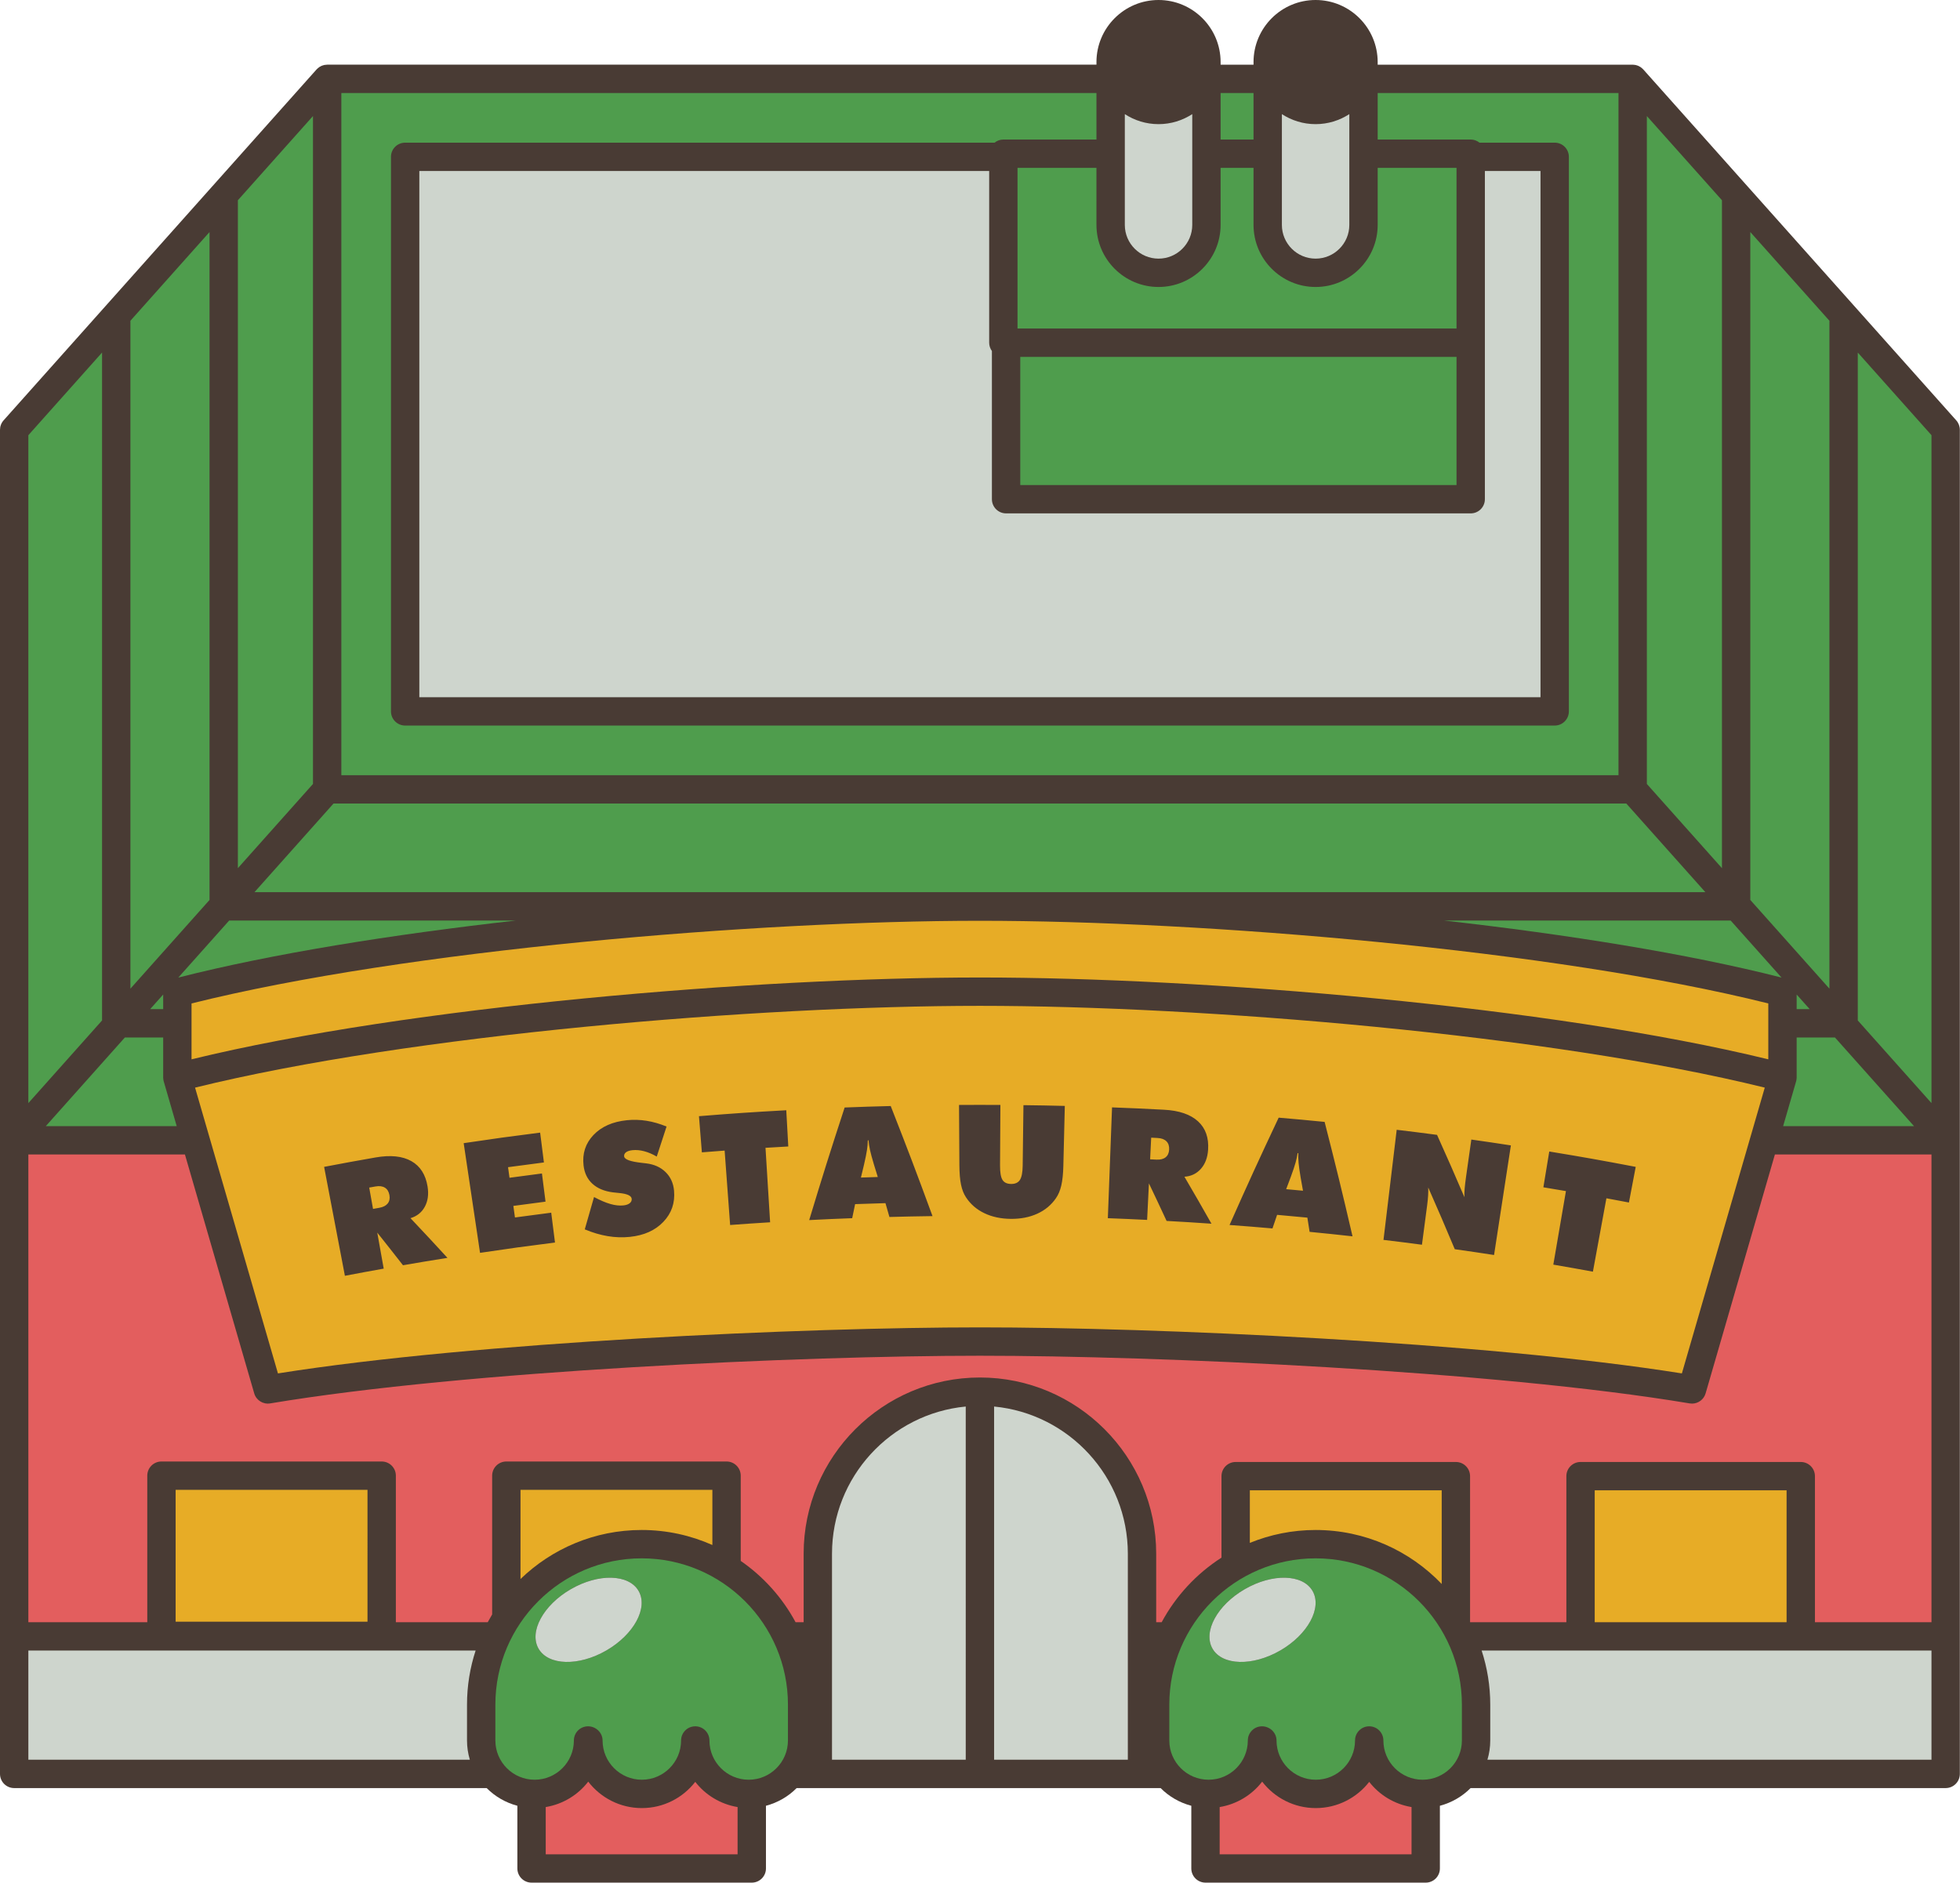 <?xml version="1.0" encoding="UTF-8"?><svg xmlns="http://www.w3.org/2000/svg" xmlns:xlink="http://www.w3.org/1999/xlink" height="512.8" preserveAspectRatio="xMidYMid meet" version="1.0" viewBox="0.0 0.0 533.8 512.8" width="533.8" zoomAndPan="magnify"><g id="change1_1"><path d="M533.756,117.061v193.524v135.117v37.458c0,2.133-1.728,3.861-3.861,3.861H400.511 c-2.274,2.29-5.15,3.969-8.361,4.819v17.075c0,2.133-1.729,3.861-3.861,3.861h-59.978c-2.132,0-3.861-1.728-3.861-3.861V491.84 c-3.211-0.85-6.087-2.529-8.361-4.819h-5.063h-88.294h-5.767c-2.274,2.29-5.15,3.969-8.361,4.819v17.075 c0,2.133-1.729,3.861-3.861,3.861h-59.978c-2.132,0-3.861-1.728-3.861-3.861V491.84c-3.211-0.85-6.087-2.529-8.361-4.819H3.861 c-2.132,0-3.861-1.728-3.861-3.861v-37.458V310.585V117.061c0-0.948,0.349-1.863,0.98-2.57l85.239-95.584 c0.03-0.033,0.065-0.06,0.096-0.092c0.051-0.053,0.105-0.103,0.159-0.153c0.117-0.11,0.24-0.211,0.368-0.304 c0.059-0.042,0.117-0.086,0.177-0.125c0.155-0.099,0.315-0.185,0.481-0.261c0.041-0.019,0.08-0.044,0.122-0.061 c0.206-0.085,0.42-0.149,0.637-0.198c0.067-0.015,0.136-0.023,0.205-0.034c0.169-0.028,0.339-0.046,0.511-0.052 c0.043-0.001,0.083-0.013,0.126-0.013h209.517v-0.696c0-0.004-0.001-0.008-0.001-0.012C298.617,7.584,306.201,0,315.523,0 s16.906,7.584,16.906,16.907v0.709h8.966v-0.696c0-0.004-0.001-0.008-0.001-0.012C341.394,7.584,348.978,0,358.3,0 c9.322,0,16.906,7.584,16.906,16.907v0.709h69.449c0.046,0,0.088,0.012,0.133,0.013c0.166,0.006,0.329,0.023,0.492,0.05 c0.075,0.012,0.15,0.021,0.223,0.037c0.213,0.048,0.422,0.111,0.625,0.194c0.054,0.022,0.103,0.053,0.156,0.078 c0.153,0.071,0.302,0.151,0.446,0.242c0.066,0.042,0.13,0.09,0.194,0.136c0.123,0.09,0.241,0.187,0.354,0.292 c0.056,0.052,0.112,0.103,0.166,0.159c0.03,0.032,0.065,0.057,0.094,0.09l85.239,95.584 C533.408,115.198,533.756,116.113,533.756,117.061z" fill="#493b34"/></g><g id="change2_1"><path d="M141.759,405.79h52.255v15.025c-5.893-2.621-12.406-4.09-19.26-4.09c-12.805,0-24.435,5.095-32.995,13.353 V405.79z M340.39,420.237c5.532-2.257,11.576-3.512,17.91-3.512c13.492,0,25.68,5.656,34.345,14.71v-25.513H340.39V420.237z M47.833,441.709h52.255V405.79H47.833V441.709z M434.316,405.921v35.919h52.255v-35.919H434.316z M481.591,288.528v-15.22 c-58.625-14.629-153.782-22.513-214.713-22.513s-156.088,7.883-214.714,22.513v15.22c59.375-14.485,153.963-22.287,214.714-22.287 C327.629,266.241,422.216,274.043,481.591,288.528z M104.836,323.494c-0.655-0.41-1.509-0.523-2.559-0.337 c-0.689,0.122-1.033,0.183-1.722,0.306c0.415,2.324,0.623,3.486,1.038,5.809c0.685-0.122,1.027-0.183,1.711-0.304 c1.044-0.185,1.804-0.572,2.282-1.165c0.478-0.594,0.638-1.35,0.479-2.272C105.9,324.582,105.491,323.903,104.836,323.494z M353.667,316.749c-0.082-0.947-0.107-1.833-0.074-2.659c-0.076-0.007-0.115-0.011-0.191-0.018 c-0.117,0.819-0.303,1.685-0.558,2.601c-0.254,0.916-0.691,2.216-1.309,3.9c-0.502,1.33-0.752,1.995-1.251,3.325 c1.833,0.164,2.75,0.249,4.582,0.422c-0.248-1.399-0.372-2.099-0.623-3.498C353.943,319.055,353.751,317.696,353.667,316.749z M236.94,313.217c-0.199-0.929-0.333-1.805-0.402-2.629c-0.076,0.002-0.115,0.004-0.191,0.006c-0.015,0.827-0.092,1.709-0.232,2.65 c-0.138,0.94-0.411,2.285-0.816,4.032c-0.333,1.381-0.499,2.072-0.829,3.454c1.838-0.064,2.757-0.094,4.595-0.148 c-0.418-1.357-0.629-2.036-1.05-3.393C237.499,315.47,237.14,314.146,236.94,313.217z M315.263,309.956 c-0.696-0.036-1.044-0.053-1.74-0.088c-0.116,2.358-0.175,3.536-0.291,5.894c0.692,0.034,1.038,0.052,1.73,0.087 c1.055,0.054,1.88-0.154,2.477-0.624c0.597-0.471,0.922-1.172,0.973-2.107c0.053-0.961-0.193-1.715-0.738-2.26 C317.128,310.311,316.325,310.01,315.263,309.956z M458.055,374.077c-54.344-8.643-143.857-12.538-191.177-12.538 c-47.321,0-136.834,3.895-191.178,12.538l-22.575-77.84c58.7-14.476,153.155-22.274,213.753-22.274 c60.599,0,155.053,7.798,213.753,22.274L458.055,374.077z M121.865,342.608c-3.988-4.346-6.002-6.509-10.071-10.813 c1.763-0.534,3.063-1.57,3.903-3.115c0.84-1.545,1.093-3.376,0.751-5.495c-0.524-3.245-1.993-5.561-4.419-6.93 c-2.427-1.369-5.685-1.71-9.752-0.997c-5.608,0.983-8.409,1.496-14.005,2.563c2.264,11.868,3.391,17.802,5.66,29.67 c4.224-0.806,6.338-1.196,10.569-1.952c-0.703-3.924-1.054-5.886-1.755-9.809c2.823,3.545,4.224,5.322,7.004,8.887 C114.593,343.781,117.016,343.38,121.865,342.608z M151.15,338.428c-0.411-3.251-0.617-4.876-1.028-8.127 c-3.953,0.5-5.927,0.76-9.876,1.302c-0.173-1.259-0.259-1.889-0.432-3.148c3.503-0.481,5.255-0.713,8.761-1.161 c-0.392-3.07-0.588-4.604-0.979-7.674c-3.535,0.451-5.302,0.685-8.834,1.17c-0.158-1.153-0.237-1.73-0.396-2.883 c3.906-0.536,5.86-0.794,9.769-1.289c-0.411-3.25-0.617-4.875-1.029-8.125c-8.339,1.056-12.504,1.63-20.823,2.871 c1.782,11.95,2.671,17.925,4.456,29.875C138.895,340.024,142.977,339.462,151.15,338.428z M183.574,324.305 c-0.183-2.042-0.946-3.728-2.297-5.055c-1.351-1.326-3.114-2.122-5.282-2.382c-0.273-0.029-0.661-0.075-1.164-0.135 c-3.142-0.342-4.76-0.924-4.848-1.773c-0.047-0.451,0.128-0.825,0.525-1.122c0.397-0.296,0.984-0.485,1.76-0.563 c1.016-0.102,2.085-0.003,3.204,0.296c1.118,0.299,2.249,0.781,3.392,1.448c1.058-3.274,1.592-4.91,2.673-8.181 c-1.844-0.759-3.658-1.281-5.437-1.566c-1.781-0.285-3.568-0.338-5.362-0.156c-3.902,0.395-6.948,1.751-9.119,4.04 c-2.172,2.291-3.059,5.054-2.687,8.279c0.239,2.077,1.05,3.741,2.424,4.997c1.374,1.256,3.232,2.03,5.578,2.332 c0.399,0.041,0.955,0.098,1.668,0.175c2.207,0.209,3.352,0.737,3.438,1.572c0.049,0.479-0.129,0.881-0.53,1.205 c-0.402,0.325-0.979,0.526-1.728,0.604c-1.07,0.112-2.246-0.015-3.529-0.38c-1.284-0.365-2.771-1-4.468-1.902 c-1.023,3.521-1.528,5.282-2.525,8.806c2.117,0.888,4.195,1.503,6.24,1.844c2.044,0.342,4.055,0.409,6.036,0.203 c3.867-0.402,6.901-1.758,9.13-4.095C182.893,330.46,183.872,327.634,183.574,324.305z M208.482,312.631 c2.481-0.154,3.722-0.227,6.204-0.364c-0.219-3.947-0.328-5.92-0.547-9.867c-9.517,0.527-14.274,0.85-23.778,1.616 c0.317,3.94,0.476,5.91,0.793,9.85c2.478-0.2,3.718-0.295,6.197-0.478c0.599,8.107,0.899,12.161,1.497,20.267 c4.355-0.322,6.535-0.47,10.892-0.74C209.238,324.801,208.985,320.744,208.482,312.631z M253.969,331.233 c-4.413-12.02-6.693-18.017-11.385-29.983c-5.02,0.128-7.53,0.208-12.548,0.403c-4.004,12.246-5.933,18.379-9.654,30.663 c4.683-0.236,7.026-0.34,11.711-0.517c0.316-1.531,0.475-2.297,0.794-3.828c3.306-0.121,4.959-0.175,8.266-0.267 c0.434,1.507,0.649,2.26,1.08,3.767C246.926,331.346,249.273,331.298,253.969,331.233z M289.998,301.22 c-4.506-0.109-6.759-0.151-11.266-0.207c-0.083,6.585-0.124,9.878-0.206,16.462c-0.023,1.87-0.278,3.174-0.762,3.911 c-0.484,0.737-1.277,1.099-2.379,1.089c-1.117-0.01-1.903-0.376-2.359-1.102c-0.456-0.724-0.68-2.043-0.669-3.954 c0.039-6.585,0.058-9.878,0.098-16.463c-4.507-0.026-6.761-0.026-11.267,0.001c0.038,6.552,0.058,9.828,0.097,16.38 c0.013,2.187,0.163,3.967,0.45,5.341c0.287,1.373,0.738,2.52,1.354,3.438c1.231,1.879,2.897,3.318,4.999,4.325 c2.102,1.007,4.501,1.518,7.209,1.543c2.694,0.025,5.095-0.443,7.217-1.412c2.12-0.968,3.813-2.377,5.078-4.233 c0.647-0.921,1.13-2.072,1.45-3.454c0.319-1.382,0.505-3.146,0.558-5.291C289.759,311.046,289.839,307.771,289.998,301.22z M329.94,333.301c-2.902-5.129-4.375-7.687-7.365-12.793c1.832-0.125,3.327-0.844,4.489-2.161c1.162-1.317,1.818-3.046,1.959-5.186 c0.216-3.28-0.693-5.866-2.745-7.744c-2.052-1.878-5.141-2.941-9.25-3.157c-5.666-0.298-8.499-0.427-14.168-0.641 c-0.457,12.074-0.684,18.11-1.143,30.182c4.279,0.162,6.418,0.255,10.696,0.466c0.197-3.981,0.296-5.971,0.493-9.952 c1.948,4.087,2.91,6.133,4.812,10.23C322.609,332.815,325.053,332.966,329.94,333.301z M368.356,336.739 c-2.899-12.476-4.42-18.71-7.602-31.166c-5.003-0.495-7.505-0.726-12.513-1.155c-5.491,11.656-8.166,17.503-13.38,29.233 c4.679,0.346,7.017,0.533,11.692,0.938c0.503-1.48,0.756-2.22,1.262-3.7c3.298,0.289,4.946,0.441,8.243,0.76 c0.244,1.549,0.365,2.323,0.607,3.872C361.343,335.978,363.681,336.222,368.356,336.739z M411.485,311.972 c-4.306-0.661-6.46-0.979-10.772-1.591c-0.569,4.011-0.853,6.017-1.422,10.029c-0.193,1.363-0.326,2.469-0.397,3.321 c-0.071,0.85-0.092,1.632-0.065,2.346c-2.915-6.8-4.406-10.195-7.455-16.972c-4.393-0.579-6.59-0.855-10.988-1.383 c-1.438,11.996-2.157,17.994-3.596,29.989c4.192,0.503,6.287,0.766,10.475,1.317c0.569-4.32,0.853-6.48,1.421-10.8 c0.126-0.955,0.21-1.821,0.256-2.598c0.045-0.779,0.056-1.509,0.032-2.191c2.957,6.714,4.403,10.076,7.23,16.81 c4.282,0.606,6.421,0.922,10.698,1.578C408.735,329.885,409.652,323.914,411.485,311.972z M445.483,317.822 c-9.401-1.793-14.111-2.631-23.543-4.186c-0.643,3.9-0.964,5.85-1.607,9.75c2.459,0.405,3.689,0.612,6.146,1.034 c-1.376,8.012-2.064,12.018-3.439,20.03c4.317,0.741,6.474,1.125,10.784,1.917c1.47-7.995,2.206-11.993,3.677-19.988 c2.454,0.451,3.68,0.681,6.132,1.149C444.373,323.646,444.743,321.705,445.483,317.822z" fill="#e7ac26"/></g><g id="change3_1"><path d="M526.034,314.447v127.394h-31.74v-39.78c0-2.133-1.728-3.861-3.861-3.861h-59.978 c-2.133,0-3.861,1.728-3.861,3.861v39.78h-26.226v-39.78c0-2.133-1.729-3.861-3.861-3.861h-59.978c-2.132,0-3.861,1.728-3.861,3.861 v22.194c-6.81,4.375-12.44,10.43-16.288,17.586h-1.493v-18.644c0-26.472-21.536-48.008-48.008-48.008 c-26.472,0-48.008,21.536-48.008,48.008v18.644h-2.197c-3.591-6.678-8.732-12.4-14.937-16.691v-23.221 c0-2.133-1.729-3.861-3.861-3.861h-59.978c-2.132,0-3.861,1.728-3.861,3.861v37.799c-0.419,0.693-0.819,1.398-1.203,2.113h-25.022 v-39.912c0-2.133-1.729-3.861-3.861-3.861H43.972c-2.132,0-3.861,1.728-3.861,3.861v39.912H7.723V314.447h42.643l18.871,65.068 c0.546,1.88,2.415,3.052,4.346,2.733c53.503-8.957,145.242-12.985,193.296-12.985s139.792,4.028,193.295,12.985 c0.215,0.035,0.429,0.053,0.64,0.053c1.692,0,3.221-1.114,3.705-2.785l18.871-65.068H526.034z M189.352,485.327 c-3.371,4.344-8.641,7.143-14.552,7.143c-5.939,0-11.23-2.826-14.599-7.203c-2.783,3.616-6.888,6.145-11.576,6.925v12.862h52.256 v-12.862C196.219,491.417,192.134,488.913,189.352,485.327z M372.899,485.327c-3.371,4.344-8.641,7.143-14.552,7.143 c-5.939,0-11.23-2.826-14.599-7.203c-2.783,3.616-6.888,6.145-11.576,6.925v12.862h52.256v-12.862 C379.766,491.417,375.681,488.913,372.899,485.327z" fill="#e35e5e"/></g><g id="change4_1"><path d="M341.395,38.006h-8.966V25.338h8.966V38.006z M440.794,25.338h-65.588v12.667h25.336 c0.908,0,1.732,0.326,2.391,0.851h20.481c2.133,0,3.861,1.728,3.861,3.861v151.042c0,2.133-1.728,3.861-3.861,3.861H110.341 c-2.132,0-3.861-1.728-3.861-3.861V42.718c0-2.133,1.729-3.861,3.861-3.861h160.527c0.659-0.525,1.483-0.851,2.391-0.851h25.358 V25.338H92.962v185.801h347.832V25.338z M57.064,63.202L35.517,87.364v181.92l21.547-24.162V63.202z M27.795,96.024L7.723,118.533 v181.92l20.072-22.509V96.024z M85.239,31.608L64.787,54.543v181.92l20.453-22.935V31.608z M468.969,54.543l-20.453-22.935v181.92 l20.453,22.935V54.543z M498.239,87.365l-21.547-24.163v181.92l21.547,24.163V87.365z M505.962,96.025v181.92l20.072,22.508v-181.92 L505.962,96.025z M464.451,243.001l-21.526-24.139H90.831l-21.526,24.139H464.451z M44.47,293.87 c-0.007-0.063-0.01-0.125-0.013-0.188c-0.004-0.07-0.015-0.138-0.015-0.208v-10.889H34.005l-21.526,24.139h35.648l-3.531-12.175 C44.531,294.327,44.494,294.1,44.47,293.87z M62.418,250.723l-13.857,15.539c25.518-6.505,58.136-11.718,91.977-15.539H62.418z M44.442,270.88l-3.551,3.982h3.551V270.88z M492.864,274.862l-3.55-3.981v3.981H492.864z M489.314,282.585v10.889 c0,0.07-0.011,0.138-0.015,0.208c-0.003,0.063-0.007,0.125-0.013,0.189c-0.024,0.23-0.061,0.458-0.125,0.68l-3.531,12.175h35.648 l-21.526-24.139H489.314z M393.219,250.723c33.839,3.821,66.457,9.034,91.975,15.538l-13.856-15.538H393.219z M396.681,132.107 V97.203H277.866v34.905H396.681z M298.618,45.728h-21.497V89.48h119.56V45.728h-21.475V61.26c0,9.321-7.584,16.906-16.906,16.906 s-16.906-7.584-16.906-16.906V45.728h-8.966V61.26c0,9.321-7.584,16.906-16.906,16.906s-16.906-7.584-16.906-16.906V45.728z M214.595,464.289v9.768c0,5.895-4.796,10.691-10.691,10.691s-10.691-4.796-10.691-10.691c0-2.133-1.729-3.861-3.861-3.861 c-2.132,0-3.861,1.728-3.861,3.861c0,5.895-4.796,10.691-10.691,10.691s-10.691-4.796-10.691-10.691 c0-2.133-1.822-3.861-3.954-3.861s-3.861,1.728-3.861,3.861c0,5.895-4.796,10.691-10.691,10.691 c-5.895,0-10.691-4.796-10.691-10.691v-9.768c0-21.968,17.873-39.842,39.843-39.842S214.595,442.321,214.595,464.289z M173.921,433.329c-2.664-4.614-10.921-4.833-18.443-0.49c-7.522,4.343-11.461,11.604-8.797,16.217 c2.664,4.614,10.921,4.833,18.443,0.49C172.646,445.203,176.584,437.942,173.921,433.329z M398.142,464.289v9.768 c0,5.895-4.796,10.691-10.691,10.691s-10.691-4.796-10.691-10.691c0-2.133-1.729-3.861-3.861-3.861 c-2.132,0-3.861,1.728-3.861,3.861c0,5.895-4.796,10.691-10.691,10.691s-10.691-4.796-10.691-10.691 c0-2.133-1.822-3.861-3.954-3.861c-2.132,0-3.861,1.728-3.861,3.861c0,5.895-4.796,10.691-10.691,10.691 s-10.691-4.796-10.691-10.691v-9.768c0-21.968,17.873-39.842,39.842-39.842C380.269,424.447,398.142,442.321,398.142,464.289z M357.467,433.329c-2.664-4.614-10.921-4.833-18.443-0.49c-7.522,4.343-11.461,11.604-8.797,16.217 c2.664,4.614,10.921,4.833,18.443,0.49C356.193,445.203,360.131,437.942,357.467,433.329z" fill="#4f9d4d"/></g><g id="change5_1"><path d="M526.034,449.563v29.735H405.095c0.495-1.663,0.77-3.42,0.77-5.241v-9.768c0-5.139-0.83-10.086-2.345-14.726 h26.934h59.978H526.034z M129.533,449.563H7.723v29.735h120.236c-0.495-1.663-0.77-3.42-0.77-5.241v-9.768 C127.188,459.15,128.018,454.203,129.533,449.563z M419.553,46.579h-15.15v44.493v2.27v42.627c0,2.133-1.729,3.861-3.861,3.861 H274.004c-2.132,0-3.861-1.728-3.861-3.861V95.604c-0.463-0.637-0.745-1.414-0.745-2.262V46.579H114.203v143.319h305.351V46.579z M315.524,70.443c5.064,0,9.183-4.119,9.183-9.183V31.081c-2.647,1.721-5.797,2.732-9.184,2.732c-3.386,0-6.535-1.01-9.182-2.731 V61.26C306.341,66.324,310.46,70.443,315.524,70.443z M358.301,70.443c5.064,0,9.183-4.119,9.183-9.183V31.081 c-2.647,1.721-5.797,2.732-9.184,2.732c-3.386,0-6.535-1.01-9.182-2.731V61.26C349.117,66.324,353.237,70.443,358.301,70.443z M226.593,423.197v56.101h36.424V383.1C242.609,385.051,226.593,402.286,226.593,423.197z M270.74,383.1v96.198h36.424v-56.101 C307.164,402.286,291.148,385.051,270.74,383.1z M155.478,432.839c-7.522,4.343-11.461,11.604-8.797,16.217 c2.664,4.614,10.921,4.833,18.443,0.49c7.522-4.343,11.461-11.604,8.797-16.217S163,428.496,155.478,432.839z M339.025,432.839 c-7.522,4.343-11.461,11.604-8.797,16.217c2.664,4.614,10.921,4.833,18.443,0.49c7.522-4.343,11.461-11.604,8.797-16.217 C354.804,428.715,346.547,428.496,339.025,432.839z" fill="#ced5cd"/></g></svg>